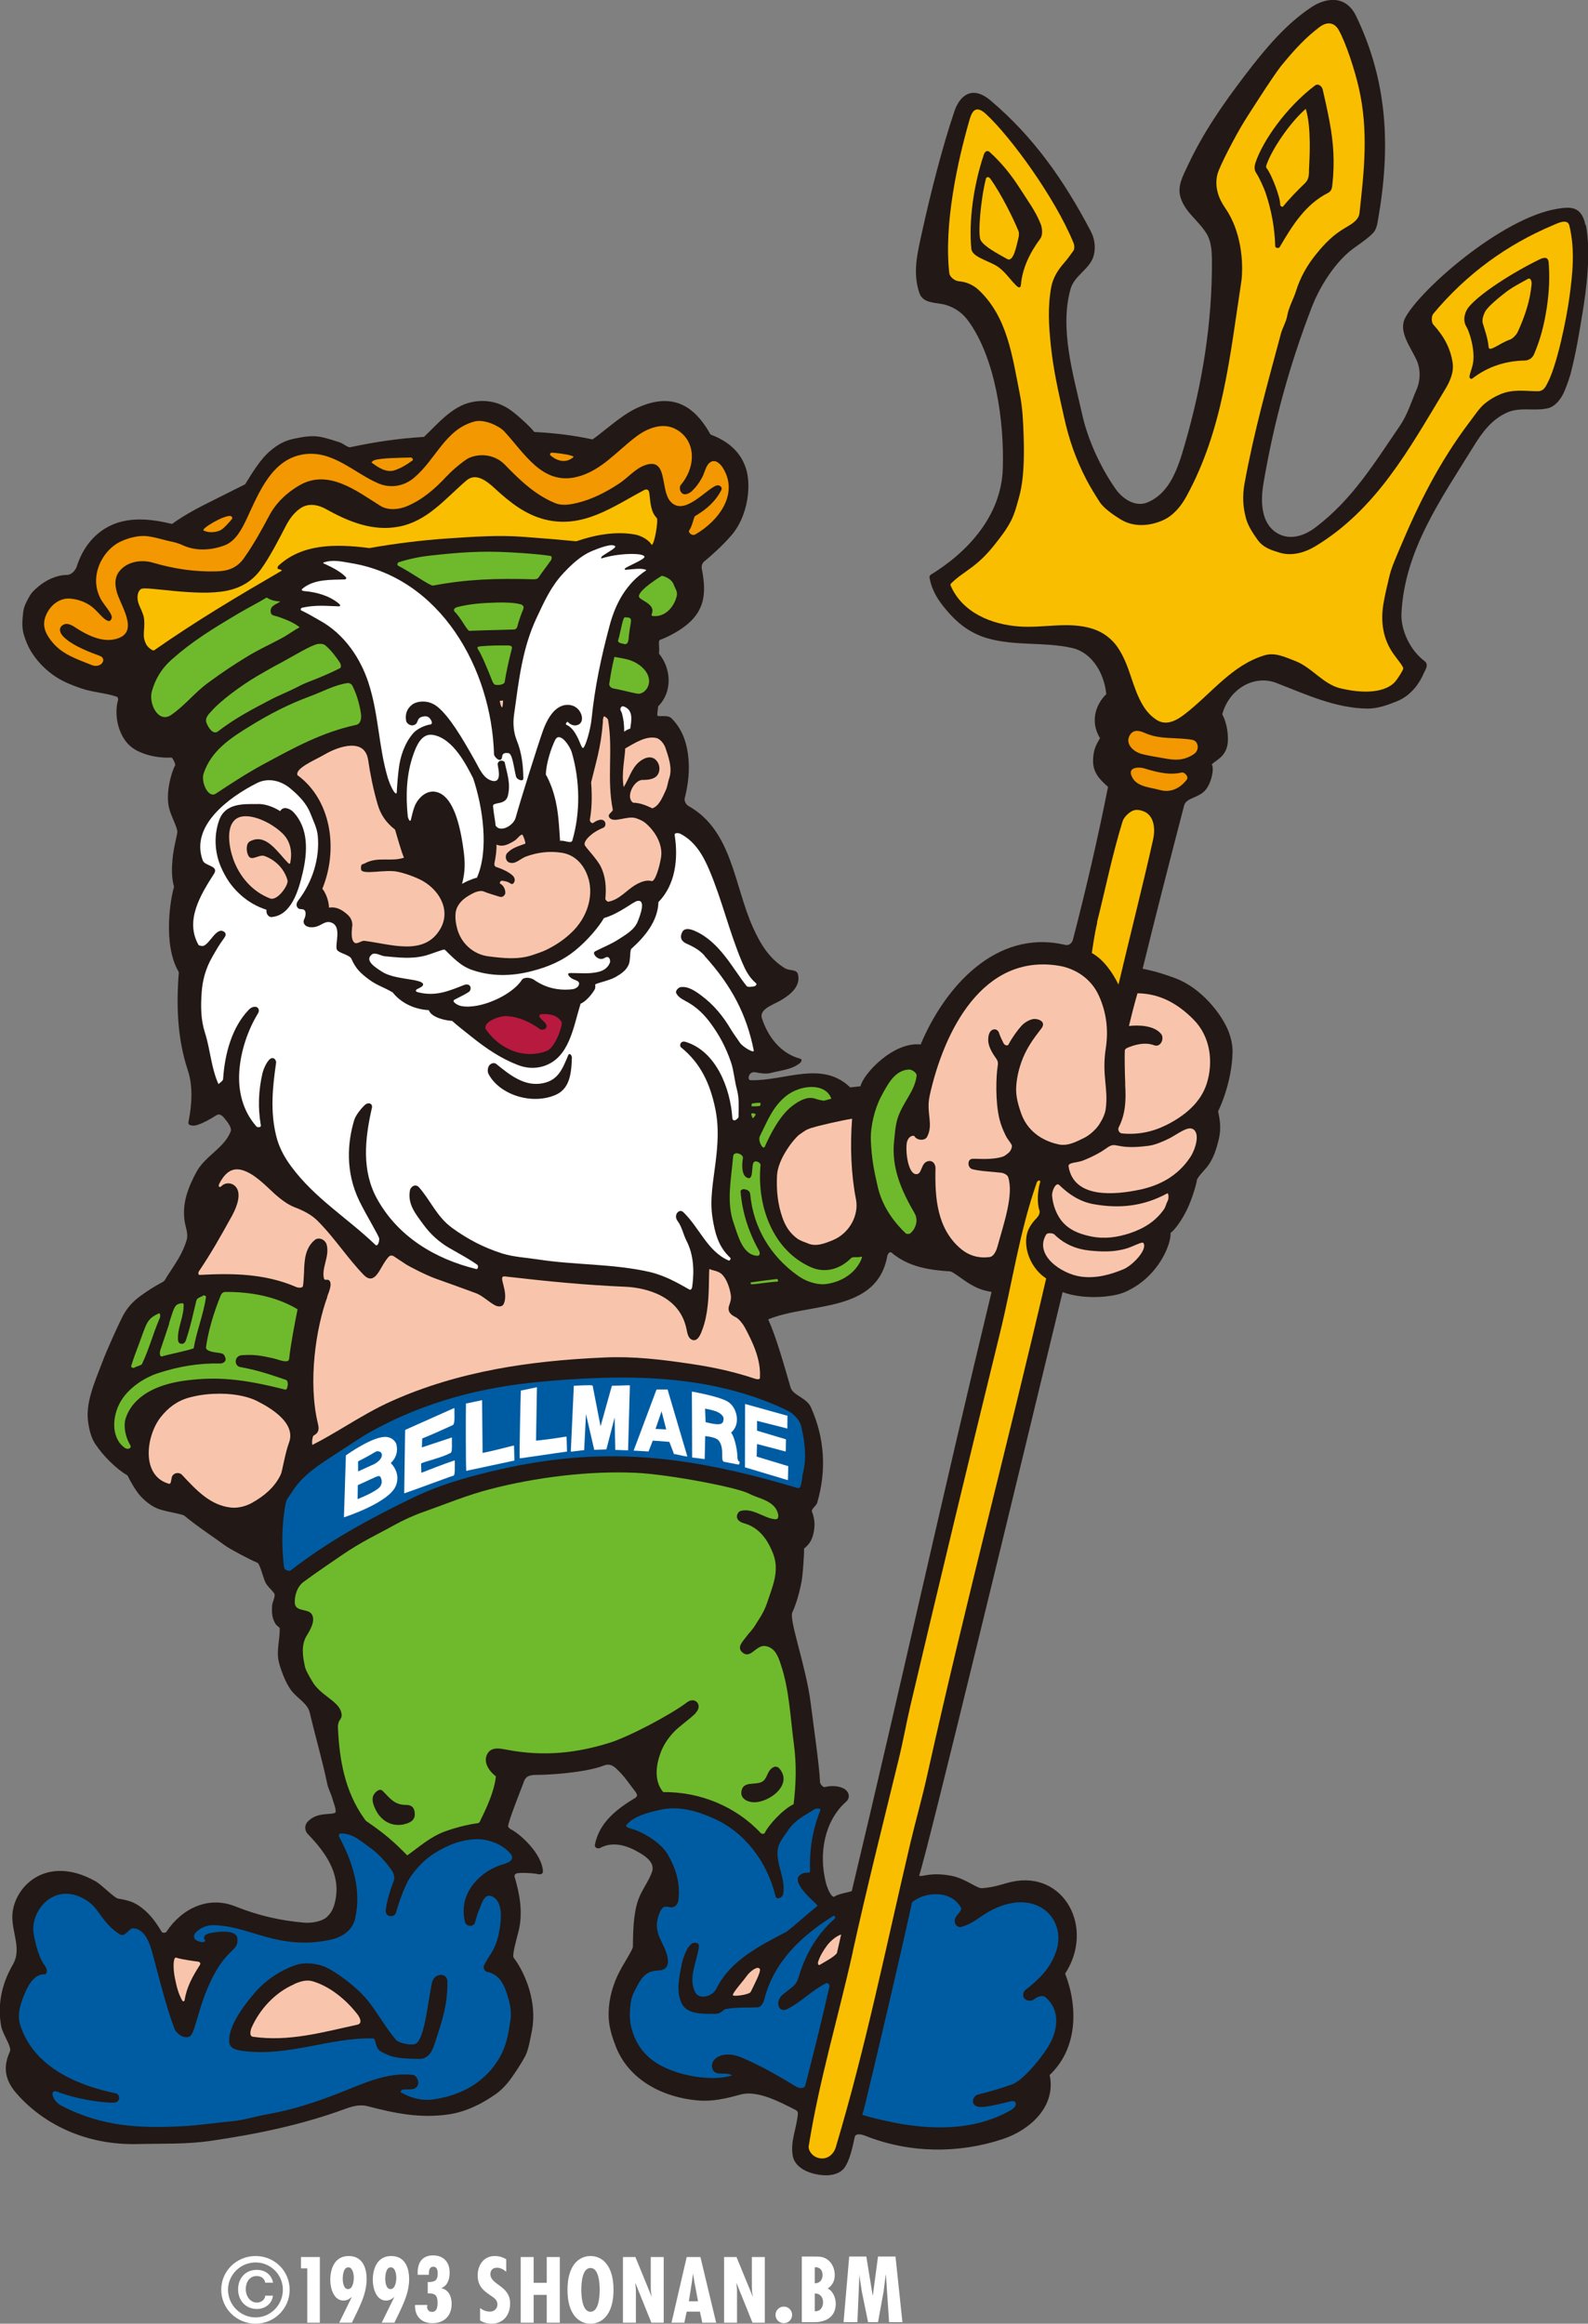 <?xml version="1.0" encoding="UTF-8"?><svg id="_イヤー_2" xmlns="http://www.w3.org/2000/svg" width="126.26" height="184.72" viewBox="0 0 126.26 184.72"><rect x="0" y="0" width="126.26" height="184.72" fill="#808080" stroke="none"/><defs><style>.cls-1{fill:#fff;}.cls-2{fill:#fabe00;}.cls-3{fill:#221815;}.cls-4{fill:#f8c5ac;}.cls-5{fill:#b8193f;}.cls-6{fill:#6fba2c;}.cls-7{fill:#f39800;}.cls-8{fill:#005ca2;}</style></defs><g id="_イヤー_1-2"><g><path class="cls-3" d="M126.06,17.91c-.31-1.56-1.22-1.48-2.26-1.31-4.42,.74-10.86,6.41-12.06,8.64-.58,1.08,.35,2.24,.88,3.36,.34,.72,.33,1.65,0,2.39-.42,.97-.7,1.96-1.33,2.88-2.08,3.04-3.77,5.83-6.69,8.05-.85,.65-1.96,1.04-2.95,.52-1.41-.75-1.44-2.58-1.19-4.03,.83-4.89,2.07-9.37,3.81-13.92,.41-1.06,.94-2.04,1.64-2.99,.55-.74,1.15-1.38,1.89-1.89,.53-.37,1.31-.93,1.51-1.27,.16-.28,.22-.63,.25-.84,1.04-5.88,.74-11.05-1.72-16.19-.86-1.81-2.52-1.44-3.57-.74-1.95,1.29-3.56,3.15-5.28,5.41-1.77,2.32-3.33,4.57-4.55,7.18-.38,.81-.86,1.64-.57,2.55,.37,1.2,1.48,1.86,2.09,2.91,.35,.6,.39,1.35,.4,2.02,.03,4.98-.75,9.86-2.17,14.73-.52,1.8-1.16,3.85-2.99,4.58-.93,.37-1.93-.28-2.49-1.07-1.19-1.69-2.22-3.91-2.67-5.95-.71-3.17-1.81-6.82-.92-9.96,.31-1.09,1.52-1.56,1.83-2.62,.19-.67,.09-1.39-.25-2.02-2.08-3.94-4.48-7.42-7.94-10.34-1.54-1.3-2.49-.28-2.87,.84-.95,2.79-1.9,6.53-2.55,9.48-.4,1.83-.79,3.31-.25,4.96,.3,.92,1.4,.74,2.15,.98,.76,.24,1.32,.68,1.74,1.25,2.15,2.94,2.88,7.95,2.75,11.79-.13,3.67-2.71,6.55-5.73,8.4-.04,.02-.11,.14-.1,.17,.18,1.19,.86,2.12,1.67,3,.83,.91,1.81,1.56,2.98,1.89,2.21,.62,4.41,.26,6.65,.75,1.62,.35,2.59,2,2.76,3.68-.85,.82-1.3,2.19-.5,3.5-.29,.5-.55,.91-.55,1.81,0,.97,.56,1.5,1.19,2.06-.81,4.07-1.72,8.02-2.79,12.14-.05,.21-.26,.51-.63,.42-5.52-1.29-9.59,3.41-11.48,7.92-2.16-.25-4.58,2.35-4.78,3.32l-.82,.09c-2.26-2.17-5.18-.5-7.92-.57-.19,0-.17-.25-.12-.37,.08-.19,.25-.31,.51-.26,.39,.08,.86,.15,1.23,.05,.8-.22,1.65-.25,2.31-.79,.07-.05,.23-.28,.01-.34-1.58-.42-2.58-1.79-3.04-3.21-.24-.74,.91-1.08,1.5-1.43,.72-.42,1.62-1.12,1.36-2.08-.11-.41-.68-.26-1.01-.46-1.28-.77-1.99-1.98-2.57-3.27-1.5-3.34-1.64-7.69-5.12-9.64-.26-.15-.33-.48-.31-.56,.31-1.23,.43-2.37,.27-3.56-.14-1.06-.52-2.07-1.32-2.86-.33-.32-1.11-.04-1.12-.24,0-.21,.04-.42,.07-.7,1.16-1.16,1.04-3.01,.06-4.2,.08-.43-.09-1.02,.08-1.08,.5-.19,.96-.42,1.45-.72,2.18-1.35,2.27-2.92,1.88-4.94-.05-.24,.06-.47,.17-.56,.59-.48,1.51-1.31,2.17-2.08,.51-.59,.86-1.29,1.08-2.03,.33-1.08,.39-2.35,.09-3.3-.51-1.62-1.86-2.34-2.82-2.7-.45-.82-1.11-1.74-2.03-2.25-1.13-.62-2.33-.47-3.49,0-.48,.19-.93,.44-1.39,.76-.93,.64-1.83,1.44-2.47,1.88-1.44-.31-2.96-.51-4.63-.59-.31-.41-1.22-1.24-1.79-1.67-1.22-.92-2.46-.87-3.26-.69-1.53,.35-2.69,1.78-3.72,2.75-2.04,.13-3.74,.37-5.86,.82-.19,.04-.56-.29-.82-.38-.48-.15-.97-.32-1.49-.43-.73-.15-1.42-.02-2.19,.14-.77,.16-1.33,.51-1.85,.95-.81,.68-1.49,1.83-2.01,2.67,0,0-1.5,.74-2.36,1.18-1.19,.59-2.38,1.19-3.45,1.97-1.74-.42-3.66-.64-5.29,.34-1.14,.69-1.88,1.77-2.29,3.05-.09,.28-.41,.65-.75,.66-.89,0-1.77,.47-2.29,.92-.27,.23-.53,.45-.71,.77-.22,.39-.45,.81-.5,1.23-.06,.58-.14,1.16,.03,1.78,.13,.47,.35,.98,.55,1.32,.43,.72,1.01,1.36,1.73,1.89,.7,.52,1.48,.83,2.29,1.11,.93,.32,1.92,.35,2.85,.67,.05,.02,.11,.18,.09,.24-.33,1.15-.02,2.66,.81,3.53,.74,.79,2.3,1.13,3.42,1.06,.12,0,.35,.55,.31,.62-.27,.43-.81,2.24-.47,3.46,.17,.62,.65,1.51,.64,1.82,0,.25-.29,1.18-.38,2.16-.06,.67-.1,1.43,.12,2.23-.22,.62-.97,4.51,.38,6.77-.21,2.62-.13,5.27,.72,7.82,.41,1.24,.32,2.75,.05,4.05-.05,.26,.08,.3,.34,.33,.48,.05,1.67-.69,1.85-.81,.19-.12,.38-.13,.67,.23,.3,.36,.6,.77,.49,1.05-.51,1.31-2.03,1.94-2.72,3.21-.66,1.22-1.16,2.52-.94,3.92,.08,.51,.31,1.01,.16,1.5-.33,1.11-.91,1.88-1.54,2.86-.1,.15-.18,.37-.33,.45-.77,.41-1.31,.77-1.87,1.18-.67,.5-1.07,1.03-1.36,1.59-.22,.42-1.2,2.53-1.64,3.71-.62,1.61-1.31,3.19-1.09,4.69,.09,.62,.24,1.25,.58,1.75,.6,.89,1.6,1.93,2.55,2.48,.19,.42,.68,1.26,1.04,1.65,.4,.43,.95,.87,1.54,1.05,.76,.24,1.77,.36,1.94,.5,1.06,.88,2.23,1.63,3.25,2.38,.36,.26,1.96,1.12,2.54,1.35,.21,.08,.41,.99,.63,1.52,.14,.33,.48,.6,.7,.89,.18,.24-.13,.69-.15,1.04-.02,.53-.02,.95,.29,1.44,.09,.14,.31,.24,.32,.33,.02,.91-.29,1.81-.06,2.72,.11,.44,.46,1.5,.94,2.17,.49,.68,1.33,1.05,1.51,1.82,.46,1.96,.98,3.7,1.4,5.7,.08,.37,.3,.76,.4,1.13,.1,.37,.27,.73,.26,1.03,0,.31-1.08,.03-1.85,.5-.21,.13-.42,.3-.51,.5-.12,.26-.05,.59,.14,.78,1.42,1.46,2.6,3.15,2.21,5.2-.09,.48-.24,1-.7,1.41-.38,.34-1.18,.49-1.8,.44-1.91-.17-3.6-.55-5.46-1.29-2.15-.86-4.25,.14-5.5,2.03-.04,.07-.3,.09-.36,0-.43-.73-.84-1.27-1.3-1.68-.72-.64-1.21-.82-2.16-.97-.31-.05-1.29-1.08-1.77-1.36-4.01-2.28-6.65,.53-6.65,2.81,0,1.33,.74,2.59,.05,3.78-.91,1.57-1.25,3.24-.93,4.94,.12,.62,.85,1.61,.69,1.97-.31,.73-.74,1.9,.51,3.33,2.14,2.46,5.53,4.14,9.64,4.04,1.97-.05,3.88,.03,5.85-.26,3.69-.54,7.24-1.28,10.7-2.55,.51-.19,1.14-.36,1.74-.2,2.2,.58,4.22,.98,6.45,.65,1.35-.2,2.63-.82,3.79-1.65,.43-.31,.86-.79,1.08-1.09,.32-.44,.86-1.23,1.22-1.91,.24-.46,.39-1.33,.53-2.04,.41-2.18-.49-4.48-1.46-5.77-.13-.18,.2-1.37,.37-2.02,.42-1.57,.07-3.19-.3-4.42-.01-.15,.06-.26,.31-.28,.35-.04,1,0,1.4,.05,.48,.15,.56-.08,.55-.19-.07-1.37-1.76-2.96-2.62-3.38-.09-.09-.15-.15-.15-.18-.05-.28,1.18-3.35,1.22-3.47,.18-.64,.6-.64,1.29-.64,.43,0,3.55-.13,5.13-.75,.36-.14,.66-.03,.97,.26,.64,.6,.98,1.15,1.45,1.75,.26,.34,.23,.44,.05,.57-1.44,.87-2.86,1.93-3.21,3.73-.04,.2,.17,.33,.38,.27,1.04-.58,2.17-.22,3.11,.33,.59,.34,1.3,.84,1.05,1.56-.27,.77-.83,1.45-1.1,2.23-.39,1.13-.4,2.53-.42,3.72,0,.25-.83,1.44-1.22,2.29-.49,1.06-.76,2.21-.7,3.39,.04,.79,.3,1.57,.58,2.29,1.04,2.61,3.71,4,6.48,4.24,1.18,.11,2.27-.15,3.43-.47,1.36-.37,3.24,.66,4.27,1.18,.14,.07,.3,.14,.28,.35-.1,1.19-.61,2.16-.41,3.33,.13,.8,.95,1.27,1.73,1.45,.89,.21,2.03,.2,2.5-.67,.37-.67,.52-1.45,.7-2.26,.08-.35,.61-.19,.86-.09,3.51,1.39,7.41,1.42,10.92,.25,2.13-.71,4.25-2.56,3.72-5.09,2.22-2.1,2.27-5.37,1.23-8.06,2.37-3.64-.08-8.2-4.23-7.3-.77,.17-1.27,.42-2.35,.51-.45,.04-1.3-.75-2.44-.98-1.7-.33-2.33,.11-2.59-.01,.72-2.15,8.29-33.49,11.41-46.4,.82,.33,2.14,.48,3.34,.36,.67-.07,1.22-.17,1.77-.43,2.53-1.19,3.53-3.75,3.47-4.63,.35-.26,.85-.93,1.3-1.84,.43-.88,.78-2.13,.79-2.34,.02-.2,.52-.72,.8-1.05,.49-.61,.74-1.36,.95-2.24,.23-.98,.03-1.75-.06-2.19,.67-1.41,1.14-3.22,1.15-4.79,0-.51-.13-1.1-.34-1.62-.49-1.22-2.07-3.41-4.3-4.21-.86-.31-1.5-.52-2.51-.72,1.05-4.28,2.17-8.64,3.3-12.98,.17-.64,1.2-.58,1.74-1.28,.45-.58,.66-1.65,.46-1.99,.31-.32,1.18-.62,1.27-1.75,.07-.98-.22-1.85-.44-2.22,.54-2.03,2.54-3.18,4.3-2.5,2.36,.91,4.72,2.02,7.27,2.04,.78,0,1.57-.28,2.29-.57,1-.39,1.75-1.26,2.17-2.26,.1-.23,.44-.66,.04-.96-1.11-.83-1.89-2.43-1.82-3.8,.25-4.96,3.08-8.97,5.71-13.22,.71-1.15,1.46-2.18,2.7-2.73,1.03-.46,2.16-.08,3.25-.34,.49-.12,.88-.57,1.13-1.01,.21-.36,.54-1.3,.65-1.7,.46-1.78,.68-3.21,.96-4.9,.3-1.81,.69-4.8,.26-6.97m-58.36,132.46c-.34,.12-1.1,.22-1.4,.45-.22,.08-.54-.63-.67-1.14-.58-2.32-.1-4.9,1.61-6.41,.37-.33,.23-.8-.13-1.02-.44-.27-1.13-.27-1.54-.15-.15,.05-.39-.23-.4-.38-.04-1.22-.5-4.38-.75-6.35-.38-2.93-1.73-6.56-1.45-7.16,.48-1.03,.71-2.34,.74-2.49,.08-.43,.21-2.09,.19-2.58,.48-.37,.72-.82,.81-1.57,.06-.51-.02-.95-.18-1.36-.08-.21,.35-.48,.41-.69,.76-2.58,.6-5.18-.5-7.62-.34-.75-1.42-.93-1.61-1.56-.54-1.86-1.15-4.03-1.78-5.42,3.28-1.35,8.66-.47,9.47-5.05,.02-.1,.18-.39,.34-.25,1.35,1.14,2.99,1.38,4.66,1.49,.2,.01,.95,.62,1.5,.96,.77,.47,1.26,.58,1.79,.67-3.83,15.86-7.21,31.29-11.12,47.65"/><path class="cls-2" d="M97.39,16.5c-.52-.75-.84-1.68-.59-2.66,.17-.64,1.42-3.04,2.15-4.22,.17-.28,2.28-3.59,2.88-4.34,1.12-1.38,2.02-2.33,3.1-3.14,.59-.44,1.16-.36,1.5,.23,.6,1.05,1.32,3.33,1.61,4.62,.78,3.42,.42,6.62,.05,9.96-.06,.56-.68,.9-1.18,1.19-.93,.55-1.58,1.22-2.22,2.01-.73,.88-1.3,1.88-1.64,2.97-.21,.68-.58,1.27-.71,2.01-.08,.46-.38,.95-.5,1.41-1.07,4.01-2.12,7.7-2.88,11.85-.19,1.02-.14,1.94,.12,2.86,.17,.59,.52,1.11,.9,1.65,.45,.64,1.12,.84,1.78,1.04,.95,.28,1.97,0,2.83-.52,4.85-2.94,7.44-7.71,10.3-12.45,.36-.59,.72-1.34,.61-2.11-.17-1.18-.71-2.15-1.54-3.06-.16-.18-.16-.67,0-.86,2.64-3.16,5.84-5.49,9.55-7.05,.36-.15,1.12-.55,1.27,.05,.46,1.93,.26,3.8,0,5.71-.24,1.75-.99,5.42-1.75,6.82-.14,.26-.28,.63-.76,.63-1.05,0-1.97-.19-3,.25-.45,.19-.86,.43-1.26,.77-.44,.38-.78,.93-1.16,1.42-2.42,3.2-4.07,6.52-5.57,10.09-.31,.75-.66,1.49-.84,2.3-.16,.69-.32,1.33-.44,2.04-.22,1.27-.09,2.54,.56,3.65,.38,.65,1.04,1.33,1.01,1.53-.02,.15-.45,.83-.67,1.07-.45,.5-1.68,1.12-4.32,.5-1.37-.32-2.29-1.68-3.61-2.18-.76-.29-1.57-.7-2.42-.45-2.62,.79-4.19,3.01-6.35,4.68-.62,.48-1.45,.97-2.25,.45-.44-.29-.79-.67-1.05-1.1-.9-1.47-1.02-3.12-1.99-4.59-.52-.79-1.25-1.3-2.06-1.55-1.89-.6-3.88-.03-5.84-.18-2.17-.16-4.49-1.09-5.42-3.24-.03-.08-.02-.14,.02-.17,.52-.52,1.08-.86,1.69-1.32,.69-.52,1.24-1.09,1.78-1.77,.5-.63,.97-1.24,1.32-1.93,.31-.63,.49-1.35,.67-2.03,.31-1.17,.38-2.83,.32-4.63-.04-1.18-.08-2.26-.31-3.4-.6-3.03-.99-6.13-3.28-8.27-.39-.36-.95-.64-1.56-.68-.31-.02-.72-.33-.76-.63-.45-3.86,.65-8.91,1.61-12.22,.16-.54,.43-1.26,1.31-.44,1.95,1.8,5.48,6.64,6.95,10.23,.08,.2,.1,.49-.01,.64-.23,.31-.45,.64-.7,.92-.47,.53-.91,1.17-1.06,1.97-.29,1.6-.19,3.1-.03,4.64,.2,1.94,.62,3.77,1.06,5.73,.39,1.77,.94,3.33,1.76,4.91,.32,.62,.68,1.19,1.06,1.79,.31,.49,1.09,1.04,1.74,1.43,.99,.58,2.23,.5,3.29,.03,.83-.37,1.44-1.11,1.87-1.9,2.91-5.31,3.45-11.12,4.36-17.04,.12-.76,.27-3.67-1.3-5.92"/><path class="cls-7" d="M29.79,36.58c-.21,.06-.1,.06-.26,.18,.54,.41,1.22,.86,1.89,.61,.48-.17,.89-.41,1.37-.76,.1-.08-.03-.24-.12-.24-.86,.02-2.33,.04-2.88,.2"/><path class="cls-7" d="M35.53,37.85c.48-.53,1.47-1.33,1.79-1.46,.96-.4,2.09-.2,2.81,.54,1.21,1.25,2.43,2.42,4.02,3.07,.59,.24,1.32,.08,1.74-.02,1.19-.29,2.22-.82,3.26-1.49,.76-.48,1.33-1.22,2.11-1.5,1.85-.68,1.23,1.85,2,2.82,1.08,1.35,2.87-.94,3.72-1.22,.22-.07,.48,.14,.38,.35-.47,.94-1.24,1.59-2.12,2.1-.12,.25-.22,.84-.47,1.17,0,.16,.26,.43,.54,.26,1.81-1.06,3.46-3.18,2.17-5.27-.19-.31-.55-.66-.9-.51-.46,.19-.53,.87-.77,1.29-.24,.44-.48,.76-.79,1.05-.19,.19-.68,.46-.9,.04-.08-.14-.09-.4,0-.51,1.23-1.44,1.25-3.53-.36-4.43-1.02-.57-2.24-.14-3.21,.6-1.56,1.19-2.78,2.71-4.68,3.18-2.77,.69-4.2-1.94-5.8-3.64-.38-.4-1.56-.98-2.36-.76-2.32,.63-3.05,3.01-4.79,4.47-.84,.71-1.91,.84-2.83,.45-1.94-.83-3.61-2.64-5.91-2.32-2.55,.36-3.58,3.02-4.56,5.12-.4,.85-.89,1.79-1.76,2.12-1,.38-2.19,.48-3.22,.04-.27-.12-.58-.25-.85-.3-.66-.13-1.23-.33-1.9-.44-.86-.15-1.76,.14-2.34,.42-.6,.29-1.1,.81-1.42,1.36-.61,1.05-.69,2.28-.02,3.36,.19,.3,.65,.83,.76,1.16,.08,.25-.12,.45-.24,.42-.49-.14-.89-.88-1.51-1.27-.47-.3-.98-.46-1.5-.51-.92-.1-1.73,.6-2.02,1.47-.27,.78,.09,1.42,.56,1.99,.81,.98,1.93,1.33,3.11,1.81,.79,.32,1.27-.5,.67-.72-.8-.29-2.02-.77-2.68-1.33-.13-.11-.37-.32-.45-.54-.14-.36,.08-.59,.4-.67,.18-.04,.5,.1,.64,.19,1.21,.81,2.52,1.4,3.67,.9,1.31-.57,.3-2.22-.13-3.32-.24-.63-.36-1.4,.11-1.97,.62-.77,1.75-.94,2.66-.67,1.7,.5,3.37,.74,5.07,.69,.39-.01,.84-.07,1.21-.24,.37-.17,.7-.44,.95-.8,.79-1.13,1.38-2.19,2-3.36,.54-1.03,1.4-1.85,2.42-2.44,2.29-1.33,4.54,.45,6.43,1.63,.67,.42,1.58,.26,2.12,.03,1.23-.52,2.23-1.38,3.16-2.39"/><path class="cls-7" d="M45.38,36.21c-.31-.1-1.26-.23-1.54-.22-.08,0-.15,.14-.07,.21,.55,.48,1.27,.65,1.85,.11-.3-.16-.08-.04-.24-.09"/><path class="cls-2" d="M51.81,43.33c.24-.05,.55-2.02,.41-2.15-.46-.47-.5-1.13-.59-1.96-.02-.22-.14-.39-.4-.27-2.46,1.3-4.88,3.12-7.93,2.34-1.56-.4-2.76-1.37-3.9-2.41-.69-.64-1.55-1.34-2.32-.68-1.71,1.47-3.11,3.25-5.4,3.67-2.04,.38-3.95-.39-5.74-1.39-.64-.36-1.38-.5-2-.11-.54,.35-.93,.88-1.23,1.47-.58,1.12-1.27,2.46-1.98,3.44-.66,.9-1.56,1.45-2.7,1.68-2.36,.49-6.42-.38-6.81-.14-.27,.17-.34,.61-.25,.99,.11,.47,.45,.92,.49,1.43,.08,.91-.2,1.28,.17,1.99,.14,.27,.54,.53,.62,.47,3.45-2.41,6.7-4.33,10.16-6.34-.07-.1-.2-.1-.33-.14,0,0-.05-.16,.08-.27,1.87-1.7,4.42-1.74,7.21-1.38,2.02-.36,4.18-.63,6.29-.77,2-.13,3.96-.28,6.01-.12,1.86,.14,2.72,.21,4.15,.35,1.45-.5,3.07-.81,4.61-.55,.73,.13,1.24,.57,1.38,.83"/><path class="cls-6" d="M41.42,48.05c-.45-.15-1.4-.17-1.93-.15-1.05,.03-2.09,.09-3.13,.36-.19,.05-.38,.2-.19,.39,.52,.51,.97,1.52,1.17,1.5,.64-.04,2.87-.08,3.52-.11,.12,0,.23-.08,.27-.23,.12-.48,.32-1.01,.48-1.41,.05-.12,.02-.28-.2-.36"/><path class="cls-1" d="M29.29,54.26c.83,2.52,.8,5.09,1.55,7.6,.11,.36,.49,1.29,.68,1.21,.05-.02,.02-.61,.19-1.99,.12-.99,.48-2.03,1.15-2.8,.32-.36,.96-.64,1.37-.69,.08,0,.15-.12,.07-.29-.14-.27-.3-.43-.71-.33-.55,.13-.24,.6-.77,.69-.18,.03-.48-.12-.53-.36-.09-.51,.05-.99,.54-1.33,.28-.19,1.18-.42,1.96,.22,.93,.76,1.9,2.36,2.98,4.29,.36,.65,.67,1.4,1.33,1.58,.93,.26,.43-1.22,.47-1.35,.1-.37,.53-.24,.56-.1,.19,.91,.49,1.66,.25,2.65-.19,.79-1.21,.45-1.18,.83,.05,.59,.19,1.21,.2,1.53,.36,.6,1.42,.03,1.6-.62,.4-1.44,1.66-5.45,2.16-6.89,.28-.78,.82-1.9,1.75-2.06,.54-.09,.93,.15,1.14,.43,.28,.38,.33,.9-.03,1.11-.32,.18-.68,.02-.86-.19-.07-.08-.23,.17-.14,.21,.51,.22,.76,.74,.94,1.09,.17,.36,.31,.84,.42,.75,.21-.19,.57-1.49,.65-2.25,.26-2.58,.77-4.98,1.44-7.47,.47-1.77,1.33-3.35,2.91-4.39-.07-.07,.09-.02-.2-.09-.28-.08-.87,0-1.39,.04-.18,.05-.14-.12,.02-.18,.48-.27,1.48-.68,1.43-.86-.09-.32-2.06-.29-3.41,.14-.06,.02-.03-.13,.06-.19,.5-.35,1.05-.61,1.03-.76-.19-.3-1.32,.14-1.87,.37-.85,.36-1.58,1.03-2.27,1.77-.98,1.05-1.51,2.25-2.09,3.48-1.17,2.46-1.44,5.05-1.82,7.76-.1,.7-.03,1.42,.21,2.02,.41,1.01,.52,2.03,.53,3.04,0,.3-.52,.09-.58-.14-.17-.66-.28-1.83-.6-1.87-.76-.1-.33,.49-.69,.54-.17,.02-.46-.3-.46-.44-.2-6.82-4.26-14.06-11.4-15.21-.72-.12-1.38-.29-2.11-.06-.02,0-.2,.05,.12,.16,.4,.19,1.24,.58,1.63,1.05,.04,.04-.02,.14-.08,.15-1.14,.04-2.4-.04-3.35,.7-.09,.07-.21,.2,.12,.23,.97,.08,2.02,.38,2.75,1.01,.11,.07,.11,.23-.02,.2-.9-.02-1.8-.14-2.92,.11-.11,.03-.14,.18-.08,.21,.5,.23,.98,.52,1.44,.78,2.06,1.12,3.3,3.1,3.92,4.98"/><path class="cls-6" d="M53.57,46.48c-.14-.4-.59-.63-.95-.71,0,0-1.86,1.12-1.82,1.64,.02,.23,.65,.41,.93,.76,.38,.48-.14,.77,.19,.8,.92,.1,1.65-.66,1.88-1.56,.1-.39-.11-.59-.23-.93"/><path class="cls-6" d="M50,50.55c.14-1.32,.42-1.46-.32-1.48-.17,0-.36,1.31-.52,1.78-.09,.25,.19,.28,.49,.35,.32,.07,.33-.4,.35-.65"/><path class="cls-6" d="M49.75,52.39c-.26-.06-.54-.11-.9-.17-.22,.88-.33,1.64-.41,2.14-.02,.16,.12,.33,.34,.37,.74,.13,1.85,.45,2.04,.42,.49-.08,.85-.59,.78-1.16-.1-.74-.92-1.4-1.84-1.6"/><path class="cls-6" d="M40.38,51.31c-.66-.01-1.62,0-2.26,.08-.2,.02-.18,.13-.11,.23,.26,.41,.55,1.1,.73,1.53,.35,.8,.44,1.23,.62,1.28,.18,.05,.73,.03,.77-.23,.06-.43,.27-1.5,.57-2.65,.04-.17-.09-.24-.32-.24"/><path class="cls-4" d="M39.97,55.68c-.09,.03-.13,.03-.22,.02-.04,.04,.09,.53,.17,.53,.05,0,.1-.56,.06-.55"/><path class="cls-7" d="M16.19,42.17c.42,.23,1.09,.14,1.41-.06,.21-.13,.59-.54,.84-.85,.08-.1-.02-.23-.12-.24-.51-.08-2.38,1.02-2.13,1.16"/><path class="cls-4" d="M47.92,57.52c-.13,1.86-.58,3.24-.92,4.67,.1,1.29,.03,2.26-.1,2.97-.02,.09,.09,.29,.24,.27,.14-.09,.27-.18,.44-.23,.59-.2,.71,.47,.37,.61-.89,.35-1.57,1.03-1.46,1.36,.06,.19,.97,1.1,1.27,1.71,.39,.78,.46,1.65,.37,2.57,0,.08,.16,.24,.23,.23,.85-.14,1.44-.89,2.09-1.29,.44-.27,.93-.47,1.36-.35,.27,.07,.63-1.12,.75-1.89,.15-.97-.41-2-1.2-2.69-.22-.2-.51-.32-.8-.42-.72-.23-1.82,.46-2.13-.08-.15-.26,.33-.43,.29-.61-.49-2.48,.04-4.67-.37-7.11-.02-.11-.14-.2-.25-.27-.12-.07-.1,.02-.14,.13-.04,.13-.02,.27-.03,.41"/><path class="cls-1" d="M49.45,56.7c.13,.5,.18,.9,.18,1.47,.17-.15,.38-.22,.48-.25,.1-.67,.26-1.47-.51-1.76-.13-.05-.22,.03-.26,.14-.06,.15,.08,.27,.11,.41"/><path class="cls-1" d="M45.47,59.84c-.17-.59-.99-1.74-1.34-1-.29,.6-.71,1.81-.73,2.75,.1,.12,.34,.66,.48,1.04,.52,1.5,.54,2.67,.65,4.21,.38-.06,.89,.27,.98-.04,.65-2.23,.6-4.74-.04-6.96"/><path class="cls-1" d="M37.62,61.87c-.48-.93-1.56-3.18-3.2-3.45-.91-.15-1.32,.89-1.56,1.57-.55,1.57-.61,3.23-.44,4.89,0,.1,.17,.56,.25,.28,.07-.28,.16-.72,.3-1.07,.2-.52,.9-1.43,1.87-1.09,.95,.34,1.65,1.79,2.02,4.62,.12,.91,.14,1.63-.12,2.64,.23-.14,.74-.38,1.18-.49,.97-2.2,.47-5.61-.3-7.9"/><path class="cls-4" d="M28,73.63c-.04,.46-.11,1.08,.19,1.31,.2,.15,.55-.18,.78-.15,2.14,.27,4.77,1.24,6.04-.95,.9-1.55-.17-3.26-1.69-3.96-.54-.25-1.12-.46-1.75-.59-.97-.19-2.75,.28-2.86-.16-.07-.49,.17-.43,.26-.48,1.08-.6,2.09-.11,3.15-.47-.24-.54-.55-1.72-.71-2.23-.75-.58-1.16-1.23-1.39-2.03-.34-1.17-.57-2.3-.75-3.51-.26-1.74-2.26-1.13-3.45-.44-.79,.46-2.37,1.1-2.17,1.65,2.68,1.96,3.27,5.87,1.98,9.03,.24,.29,.51,.9,.53,1.5,.57-.08,.96,.14,1.36,.46,.35,.28,.52,.58,.49,1.03"/><path class="cls-1" d="M56,75.97c2.22,2.44,3.37,4.73,3.93,7.53,.06,.28-.9-.29-1.11-.62-.24-.37-.48-.67-.69-1.02-.63-1.07-1.37-1.98-2.38-2.73-.47-.35-1.05-.75-1.64-.66-.14,.02-.46,.28-.33,.51,.21,.37,.56,.49,.97,.73,.69,.41,1.21,.92,1.68,1.54,.78,1.04,1.29,2.03,1.69,3.19,.23,.68,.27,1.42,.47,2.16,.19,.72,.14,1.3,.13,2.19,0,.06-.13,.19-.24,.25-.12,.07-.24-.03-.25-.13-.15-2.4-1.3-5.36-3.73-6.09-.4-.12-.51,.31-.35,.44,1.57,1.27,2.3,2.89,2.71,4.82,.32,1.51,.21,2.92,.03,4.36-.18,1.48-.47,2.9-.24,4.37,.19,1.18,.45,2.29,1.41,3.17,.09,.08-.05,.25-.11,.23-1.71-.73-2.33-2.62-3.63-3.86-.32-.3-.81,.24-.44,.72,.35,.47,.44,1.05,.7,1.56,.57,1.1,.63,2.38,.46,3.64-.01,.1-.08,.32-.23,.24-.64-.36-1.28-.73-1.95-1-.39-.16-.8-.3-1.22-.4-3.01-.67-5.85-.53-8.85-.99-.97-.15-1.94-.19-2.87-.48-1.44-.46-2.69-1.1-3.96-2.02-1.23-.89-1.69-2.14-2.64-3.23-.27-.31-.67-.09-.73,.26-.19,1.08,.45,1.84,1.07,2.69,.57,.78,1.26,1.4,2.05,1.86,.77,.45,1.5,.82,2.25,1.35,.07,.05,.07,.37-.1,.33-3.29-.81-6.22-2.58-7.88-5.58-1.23-2.23-.98-4.74-.41-7.23,.08-.35-.28-.49-.57-.22-.26,.24-.72,.79-.84,1.2-.52,1.73-.73,4.07,.41,6.42,.57,1.17,1.57,2.78,1.58,3,.01,.27-.13,.65-.3,.49-2.26-2.17-4.79-3.66-6.71-6.25-.56-.76-.98-1.56-1.19-2.45-.47-1.95-.28-3.82,0-5.76,.02-.12-.06-.4-.31-.39-.33,.03-.68,.81-.78,1.24-.3,1.34-.37,2.69-.12,4.11,.03,.18-.28,.17-.34,.1-1.09-1.23-1.49-2.8-1.37-4.44,.12-1.61,.68-3.24,1.47-4.54,.14-.23,.09-.43-.09-.52-.18-.09-.48,.04-.62,.2-1.34,1.38-1.92,3.49-2.05,5.51,0,.14-.23,.28-.37,.41-.59-1.31-.64-2.73-1.08-4.1-.33-1.03-.33-2.08-.26-3.13,.06-1,.32-1.96,.83-2.85,.33-.58,.55-.97,.96-1.53,.15-.2,.18-.38-.02-.51-.61-.39-1.12,1.01-1.66,1.14-.06,.01-.32-.02-.36-.09-1.08-1.92,.13-3.93,1.23-5.64,.43-.66-.72-.61-.89-1.07-1.01-2.73,2.03-5,4.31-6.15,.85-.43,1.87-.24,2.68,.45,.67,.56,1.27,1.19,1.56,1.94,.22,.57,.52,1.14,.59,1.75,.19,1.82-.42,3.74-1.56,5.21-.11,.15-.17,.34-.07,.51,.11,.2,.33,.15,.42,.17,.32,.05,.29,.47,.14,.78-.17,.34,.09,.73,.78,.64,.53-.07,.82-.49,1.27-.39,1.06,.24,.3,1.89,.57,2.22,.19,.25,.99,.38,1.13,.69,.33,.75,.69,1.13,1.42,1.66,.68,.49,1.03,.53,1.86,1.01,.69,.87,1.76,1.35,2.87,1.41,.25,.68,1.65,.86,1.85,.85,.54,.48,.91,.75,1.58,1.29,1.14,.91,2.3,1.7,3.65,2.22,.65,.26,1.38,.3,2.02,.1,2.08-.64,2.38-3.08,2.97-4.97,.39-.17,.83-.64,1.12-1.13,.06-.1,.06-.27,.04-.38-.02-.11,1.09-.31,1.6-.6,.45-.26,.91-.55,1.09-1.07,.13-.39,.06-1.07,.19-1.19,1.05-.94,2.11-2.19,2.15-3.71,1.35-1.37,1.59-3.45,1.29-5.33-.03-.21,.33-.17,.47-.09,1.15,.59,1.8,1.72,2.28,2.86,1.02,2.4,1.59,4.92,2.6,7.31,.25,.59,.55,1.23,1.12,1.7,.09,.07-.01,.21-.12,.24-.23,.05-.54,.09-.63-.02-1.08-1.34-2.12-3.5-4.1-4.37-.22-.1-.79-.33-1.01,.07-.19,.36-.16,.72,.37,.95,.73,.32,1.1,.61,1.4,.94"/><path class="cls-4" d="M40.14,71.08c-.05,.16-.22,.28-.47,.19-.32-.11-.8-.23-1.23-.41-.16-.07-.5-.01-.75,.11-.52,.26-1.06,.57-1.34,1.16-.25,.52-.13,1.31,.06,1.89,.36,1.06,1.28,1.85,2.4,2,1.18,.15,2.38,.29,3.53-.1,.37-.13,.74-.24,1.09-.41,.74-.36,1.43-.82,2.01-1.38,1.27-1.2,1.72-2.86,1.38-4.17-.28-1.07-.99-1.99-2.15-2.17-.99-.16-1.94-.03-2.85,.3-.45,.16-.87,.68-1.36,.46-.27-.12-.33-.55-.12-.75,.41-.41,.74-.48,1.43-.74,0-.19-.13-.53-.23-.71-.2-.02-.39,.34-.66,.5-.5,.29-.89,.5-1.41,.29,.03,.42-.05,.94-.16,1.49-.02,.17,.03,.26,.2,.31,.6,.19,1.17,.53,1.32,.74,.24,.33-.03,.71-.23,.56-.22-.16-.46-.2-.69-.23-.09-.01-.25,.18-.13,.24,.32,.17,.46,.61,.37,.87"/><path class="cls-1" d="M37.32,77.02c-.93-.36-1.84-1.47-1.97-1.53-.11-.05-1,.34-1.59,.49-1.09,.27-2.11,.13-3.14,.04-.35-.03-.78-.35-1.05-.15-.65,.5,.37,1.09,.81,1.38,.98,.64,3.08,.54,3.25,.96,.08,.19-.29,.33-.45,.41-.06,.03-.26,.18,.06,.26,1.42,.36,2.48-.12,3.66-.58,.15-.06,.37-.08,.48,.1,.06,.1,.06,.34-.1,.45-.31,.21-.85,.46-1.13,.61-.29,.15,.22,.45,.5,.51,1.53,.31,4.09-.89,4.83-2.06,.16-.25,.68-.23,1-.01,.92,.65,1.98,.86,3.02,.74,.18-.02,.47-.13,.53-.37,.11-.37-.46-.32-.69-.59,.06,.07-.42-.33,.02-.33,.84,0,1.45,.08,2.17-.08,.42-.09,.8-.31,.97-.76,.05-.26-.1-.55-.39-.38-.15,.1-.29,.12-.43,.09-.33-.09-.59-.47-.37-.59,.61-.32,1.25-.56,1.84-.94,.61-.39,1.3-.78,1.56-1.45,.24-.59,.64-1.75-.04-1.62-.33,.06-1.4,1-2.65,1.36-.41,.71-1.33,1.8-2.27,2.56-1.05,.86-2.2,1.33-3.44,1.65-1.63,.43-3.35,.47-5.01-.17"/><path class="cls-5" d="M40.31,80.77c-.69-.03-2.04,.54-1.65,1.1,1.05,1.49,2.93,2.36,4.77,1.69,.73-.26,1.31-2.03,1.23-2.31-.37-.58-.96-.67-1.63-.63-.1,0-.2,.13-.12,.24,.15,.22,.39,.35,.51,.57,.18,.35-.29,.52-.5,.37-.8-.57-1.68-.98-2.62-1.02"/><path class="cls-4" d="M26.02,103.11c-.89,2.44-1.56,6.73-.73,10.12,.14,.56-.1,.74-.35,.89h-.02s-.05,.08-.08,.25c-.04,.22-.03,.43,0,.49,.93-.47,1.83-1.01,2.7-1.53,1.16-.69,2.37-1.41,3.64-1.97,2.53-1.13,5.24-1.95,8.29-2.53,2.56-.48,5.38-.78,8.62-.92,2.28-.1,4.48,.15,7.1,.55,1.77,.27,3.3,.63,4.81,1.13,.17,.06,.32,.07,.38,.02,.02-.01,.04-.03,.04-.09,.09-1.41-.54-2.78-1.23-4.05-.12-.22-.46-.66-.71-.77-.6-.28-.6-.64-.51-.91,.09-.27,.19-.49,.13-.88-.08-.53-.34-1.31-.75-1.65-.19-.16-.42-.22-.61-.27-.1-.02-.18-.05-.25-.08-.06-.03-.09-.03-.09-.02-.02,.02-.03,.84-.03,.9-.02,1.29-.07,2.71-.54,3.94-.1,.28-.27,.7-.54,.79-.11,.04-.23,.02-.35-.06-.22-.14-.29-.46-.35-.77-.02-.09-.04-.18-.06-.26-.71-2.76-3.86-3.1-4.81-3.14-3.27-.14-6.18-.43-9.56-.82-.1-.01-.17,0-.2,.04-.08,.09-.02,.33,.06,.62,.11,.45,.25,1,.04,1.5-.04,.1-.11,.17-.21,.2-.18,.06-.4-.01-.5-.07-.22-.12-.44-.28-.64-.43-.3-.22-.59-.43-.9-.54l-1.45-.53-1.7-.61c-.79-.28-2.14-.98-2.41-1.16-.2-.13-.44-.29-.65-.43l-.3-.2c-.11-.07-.25-.07-.34,0-.22,.19-.41,.52-.6,.84-.26,.46-.51,.89-.86,.93-.19,.02-.37-.07-.58-.28-.63-.65-1.19-1.36-1.74-2.05-.61-.77-1.24-1.57-1.97-2.29-.49-.48-1.15-.8-1.81-1.05-.55-.21-1.2-.72-1.58-1.07-.7-.64-1.59-1.59-2.55-1.87-.76-.22-1.34,.12-1.83,1.07-.06,.11-.06,.21-.02,.25,.03,.03,.09,.02,.16-.02,.3-.34,.86-.34,1.17,.03,.42,.49,.18,1.41-.3,2.29-.93,1.68-1.66,2.98-2.64,4.43-.04,.05-.05,.18-.02,.24,.02,.03,.04,.04,.08,.04,2.51-.14,5.17-.13,7.68,.96,.13,.06,.36,.08,.47,.01,.04-.02,.06-.05,.07-.09,.05-.34,.06-.7,.08-1.05,.03-.96,.07-1.96,.86-2.61,.13-.11,.32-.14,.5-.08,.22,.07,.4,.26,.45,.48,.12,.48,0,.94-.11,1.39-.13,.5-.2,.89-.12,1.25,.07,.28,.34-.04,.49,.27,.14,.28-.08,.8-.22,1.18"/><path class="cls-6" d="M9.93,115.1c.26,.17,.57,.02,.42-.23-.39-.64-.53-1.5-.38-2.04,.29-1.02,1.34-2.64,4.81-3.09,2.49-.32,4.52-.13,7.91,.73,.17,.05,.31-.69,.04-.78-1.27-.43-2.25-.77-3.64-1.02-.48-.09-.49-.89,.14-.94,1.02-.07,1.56,.04,2.5,.25,.41,.09,1.22,.46,1.26,.04,.1-1.02,.46-2.91,.67-3.94-1.74-1.04-3.77-1.39-5.74-1.38-.23,0-.33,.18-.38,.3-.59,1.45-1,2.91-1.16,4.09-.04,.31,.57,.4,.98,.45,.45,.06,.45,.13,.55,.37,.14,.36-.25,.49-.4,.48-1.7-.04-3.31,.24-4.89,.75-1.2,.38-2.7,1.34-3.26,2.74-.55,1.38-.25,2.67,.57,3.22"/><path class="cls-6" d="M11,106.97c-.2,.54-.34,.88-.57,1.62-.03,.09,.13,.19,.25,.13,.22-.13,.56-.17,.62-.31,.57-1.21,.85-2.35,1.41-3.65,.05-.12,.04-.41-.09-.35-.99,.46-.95,.78-1.62,2.56"/><path class="cls-6" d="M13.46,105.2c-.19,.59-.48,1.44-.71,2.12-.08,.25-.05,.53,.12,.51,.44-.15,2.1-.47,2.53-.65,.22-1.33,.75-2.59,.98-4.06,.01-.09-.13-.2-.24-.12-.2,.13-.47,.16-.53,.4-.3,1.23-.43,1.92-.78,2.99-.04,.13-.12,.52-.48,.42-.22-.06-.2-.35-.2-.41-.02-.92,.49-1.78,.45-2.73,0-.1-.26-.07-.39-.02-.36,.12-.43,.5-.77,1.55"/><path class="cls-4" d="M13.65,117.45c.12-.4,.6-.44,.81-.22,1.15,1.23,2.24,2.42,3.88,2.61,.56,.07,1.22-.1,1.73-.39,.93-.53,1.78-1.22,2.26-2.25,.12-.27,.34-1.7,.65-2.52,.55-1.5-1.28-2.68-2.61-3.34-.45-.22-1.45-.55-2.88-.55-.71,0-1.52,.06-2.42,.3-.97,.26-1.7,.8-2.32,1.6-1.14,1.48-1.55,4.63,.68,5.26,.18,.05,.17-.3,.23-.51"/><path class="cls-8" d="M22.71,119.52c-.32,1.73-.33,3.34-.13,5.05,.03,.27,.42,.34,.52,.28,3-2.34,6.29-4.13,9.73-5.79,1.61-.78,3.27-1.33,5.03-1.79,1.79-.47,3.5-.84,5.31-1.1,7.3-1.08,13.58,.14,20.25,2.12,.35,.1,.31-.77,.43-1.23,.3-1.21,.14-2.43-.14-3.65-.13-.58-.66-1.07-1.18-1.32-6.15-2.92-12.96-2.86-19.63-2.24-4.65,.43-9.08,1.59-13.22,3.85-1,.55-1.88,1.16-2.85,1.79-1.4,.92-2.77,1.74-3.63,3.14-.16,.26-.42,.52-.49,.9"/><path class="cls-6" d="M55.33,136.17c-.52,.52-1.31,1.04-1.76,1.52-.46,.49-.83,1.05-1.05,1.65-.37,1-.53,2.24,.21,3.12,2.91-.03,5.78,1.13,7.78,3.28,.07,.05,.26,.06,.3-.04,.26-.57,1.4-1.85,2.29-2.28,.19-1.59,.24-3.15,.02-4.78-.29-2.18-.36-4.33-1.06-6.39-.19-.57-.43-1.24-1.15-1.39-.8-.17-1.2,1.07-1.88,.5-.49-.42,.05-.89,.32-1.27,.21-.29,.52-.58,.7-.9,.19-.33,.66-.93,.94-1.77,.43-1.31,1.02-2.55,.47-3.94-.39-.99-.96-1.84-1.93-2.26-.29-.13-.74-.16-.9-.49-.12-.24,.06-.57,.26-.62,.98-.26,1.81,.57,2.73,.66,.45,.05,.24-.67-.03-.97-.54-.61-1.35-.71-2.05-1.07-.98-.51-6.47-1.54-9-1.65-3.68-.17-7.94,.35-11.61,1.31-1.81,.47-3.43,1.15-5.15,1.76-.84,.29-1.66,.66-2.44,1.09-.66,.37-1.34,.71-2,1.07-.72,.39-1.4,.8-2.08,1.26-1.09,.75-2.05,1.39-3.11,2.17-.55,.4-.74,1.15-.71,1.69,.03,.71,1.04,.43,1.34,.88,.32,.49-.07,1.19-.41,1.74-.44,.74-.3,1.62-.13,2.42,.07,.33,.37,.81,.58,1.18,.64,1.12,2.05,1.54,2.3,2.43,.19,.69-.29,.48-.25,1.31,.12,2.52,.55,5,2.07,7.15,.05,.08,.11,.15,.17,.22,1.52,1.03,2.24,1.69,3.27,2.73,.96-.68,1.8-1.44,2.89-1.86,.81-.31,1.87-.59,2.73-.7,.15-.02,.2-.23,.23-.29,.48-.98,1.07-2.24,1.2-3.43-.65-.5-1-1.19-.69-1.77,.31-.59,.98-.45,1.43-.37,3.22,.64,5.93,.21,8.3-.53,1.51-.47,4.83-2.21,6.16-3.22,.64-.48,1.27,.24,.69,.83"/><path class="cls-8" d="M7.09,151.22c.84,.62,1.05,1.64,2.39,2.52,.51,.34,.72-.5,1.17-.45,.88,.1,1.25,1.16,1.48,2.01,.56,2.05,1.01,4.01,1.74,5.97,.14,.37,.74,.84,1.2,.62,.44-.21,.61-2.05,1.6-4.22,1.31-2.89,2.33-2.48,2.2-3.59-.09-.75-1.7-.5-2.04-.43-.24,.03-.85,.17-.5,.64-.18,.16-.35,.1-.58,.02-.34-.12-.48-.44-.09-.78,.4-.34,.85-.5,1.31-.49,1.64,.02,3.15,.7,4.8,1.09,1.55,.36,2.99,.41,4.58,.05,.86-.19,1.68-.75,1.88-1.64,.53-2.31-.18-4.48-1.27-6.54-.06-.12,.03-.25,.13-.25,.96,0,1.52,.55,2.33,1.13,.69,.49,1.24,1.12,1.7,1.76,.17,.24,.31,.56,.17,.93-.31,.79-.53,1.56-.62,2.27-.07,.57,.7,.64,.82,.19,.17-.65,.48-1.52,.82-2.25,.42-.89,1.3-1.89,2.32-2.51,.98-.61,2.02-1.01,3.13-1.06,.74-.04,1.51,.17,2.14,.56,.32,.2,.83,.63,.82,.87,0,.22-.15,.39-.65,.54-.96,.27-1.79,.8-2.41,1.56-.72,.89-.97,1.97-.68,3.09,.04,.16,.29,.31,.5,.26,.09-.02,.26-.11,.28-.25,.15-.48,.19-.71,.35-1.06,.19-.42,.38-1.28,.98-1.04,.78,.31,.79,1.44,.69,2.23-.09,.71-.24,1.41-.57,2.03-.23,.43-.54,.83-.74,1.27-.07,.16,.08,.45,.24,.48,.93,.17,1.32,.94,1.54,1.58,.24,.7,.46,1.49,.33,2.29-.16,1.04-.3,1.94-.81,2.86-1.12,2.02-3.08,3.09-5.3,3.41-.93,.13-1.78-.1-2.58-.55-.09-.05,.02-.21,.12-.23,.44-.06,.96,.11,1.19-.31,.17-.31-.08-.83-.38-.86-2.09-.25-4.11,.77-6.02,1.51-1.82,.7-3.62,1.29-5.59,1.63-.99,.18-1.89,.48-2.86,.56-1.29,.11-2.55,.32-3.82,.38-3.3,.17-6.36,.08-9.65-1.63-.76-.4-.98-1.38-.29-1.1,1.21,.49,3.24,.86,4.42,.86,.61,0,.55-.67,.2-.74-3.28-.68-6.53-2.18-7.59-5.39-.27-.81-.03-1.65,.29-2.41,.3-.73,.76-1.72,1.71-1.67,.2-.24,.07-.5-.04-.65-.45-.6-.73-1.56-.9-2.54-.34-1.91,1.82-4.46,4.45-2.51"/><path class="cls-4" d="M13.89,155.68c-.15,.3-.08,1.08,.01,1.53,.14,.7,.27,1.26,.6,1.84,.04,.07,.15,.05,.17-.02,.18-1.08,.61-1.87,1.23-2.84,.05-.07,.03-.23-.14-.25-.17-.02-1.31-.17-1.72-.31-.11-.04-.13,.02-.15,.06"/><path class="cls-8" d="M53.02,151.59c-.2-.08-.43,.05-.62,.58-.36,.99-.11,1.59,.29,2.38,.24,.48,.5,1.14,.4,1.57-.07,.32-.3,.5-.71,.52-.88,.03-1.24,.39-1.63,1.07-.22,.38-.51,.96-.56,1.27-.14,.77-.17,1.57,.03,2.29,.55,2.01,1.94,2.92,3.59,3.46,1.03,.34,3.01,.7,4.4,.25-.59-.35-1.48,.18-1.6-.69-.06-.45,.37-.81,.79-.91,.5-.12,1.01-.04,1.51,.16,1.64,.67,3.52,1.8,4.38,2.33,.18,.11,.65,.23,.74-.1,.68-2.62,1.3-5.14,1.93-7.91,.02-.07-.18-.25-.22-.23-1.19,.57-2.01,1.52-3.21,2.11-.18,.09-.46,.03-.55-.12-.19-.3-.12-.72,.22-1.03,.18-.17,.57-.43,.84-.67,.23-.21,.34-.37,.46-.76,.48-1.59,1.31-3.27,2.88-4.65,.09-.08-.06-.25-.1-.22-2.55,1.58-4.76,3.66-5.51,6.65-.07,.28-.28,.62-.52,.63-.86,.04-1.73-.02-2.57,.14-.2,.04-.3,.38-.83,.38-.93,0-2.19,.05-2.63-.79-.49-.95-.23-2.09,0-3.23,.14-.65,.55-1.62,.98-1.63,.38-.01,.39,.18,.36,.39-.19,1.23-.85,2.41-.29,3.53,.31,.63,1.36,.37,1.67-.25,.6-1.18,1.45-2.03,2.53-2.79,1-.7,2.01-1.2,3.07-1.76,.85-.66,1.37-1.18,2.44-2.04,.08-.07-.42-.45-.61-.66-.12-.13-1.31-1.26-.83-1.74,.47-.47,.88-.06,.87-.42-.07-1.65,.21-3.3,.82-4.81,.06-.15-.33-.15-.46-.07-.76,.49-1.52,.83-2.06,1.61-.38,.55-.82,1.06-.88,1.64-.12,1.19,.67,2.29,.43,3.53-.05,.23-.52,.48-.6,.13-.68-2.76-2.46-5.11-4.99-6.21-1.32-.58-2.74-.98-4.19-.65-1,.22-2.1,.52-2.66,1.19-.18,.22,.39,.3,.71,.42,.96,.37,2.08,1.11,2.57,1.95,.41,.71,1.02,1.93,.85,3.55-.06,.52-.4,.78-.93,.57"/><path class="cls-4" d="M59.37,157.08c-.24,.35-1.17,1.38-1.1,1.53,.06,.12,1.31-.04,1.42-.27,.28-.57,.82-1.61,.73-1.8-.16-.34-.82,.21-1.05,.54"/><path class="cls-4" d="M65.76,154.65c-.29,.38-.6,.91-.72,1.33-.04,.13,.06,.26,.11,.23,.65-.38,1.15-.65,1.39-.94l.34-1.49c-.38,.12-.84,.5-1.12,.87"/><path class="cls-2" d="M67.81,155.14c-1.19,5.35-2.65,10.11-3.51,15.46-.05,.33,.25,.79,.72,.93,.71,.22,1.26-.26,1.43-.83,2.42-8.09,3.97-15.85,5.93-24.18,.45-1.89,.95-3.62,1.37-5.53,3.04-13.64,6.38-26.21,9.43-39.36-1.15-.75-1.83-2.28-1.52-3.57,.13-.53,.54-1.01,.79-1.26,.12-.13,.25-.36,.2-.57-.22-.57-.14-1.66,.05-2.24,.05-.23-.21-.17-.27,.02-1.37,3.9-1.93,7.91-2.94,12.03-2.48,10.13-4.71,19.38-7.11,29.57-.34,1.46-.58,2.85-.94,4.3-1.27,5.22-2.47,9.95-3.64,15.24"/><path class="cls-8" d="M80.42,167.71c.48-.28,.48-.8-.09-.66-.53,.13-1.41,.35-1.97,.42-.49,.06-.87,.02-.98-.31-.08-.25,.08-.58,.39-.66,.99-.25,1.71-.46,2.69-.8,.8-.27,2.16-1.87,2.83-2.92,.82-1.29,1.08-2.93-.16-4.01-.2-.18-.62-.08-.93,.17-.14,.12-.53,.18-.75-.07-.19-.22-.08-.56,.09-.69,1.14-.89,1.9-1.66,2.38-2.91,1.01-2.59-1.39-5.22-4.93-3.5-1.06,.51-1.43,1.06-2.53,1.4-.34,.11-.71-.28-.49-.72,.14-.29,.55-.59,.44-.79-.71-1.35-2.73-1.37-3.89-.45-1.03,4.71-2.9,12.61-3.73,16.06-.1,.41-.23,.85-.23,.85,.65,.19,1.27,.35,1.93,.49,3.32,.73,6.9,.85,9.91-.88"/><path class="cls-6" d="M61.79,101.67s-1.41,.17-2.12,.28l.04,.14c.19,.03,1.54-.19,2.1-.21,.1,0,.04-.17-.02-.21"/><path class="cls-6" d="M60.25,99.82c.19,0,.17-.25,.11-.37-.82-1.46-1.37-3.12-1.48-4.79,.08-.09,.18-.16,.38-.11,.29,.07,.37,.21,.39,.39,.25,2.66,1.62,4.93,3.79,6.47,.85,.6,1.75,.74,2.27,.66,1.09-.15,2.18-.75,2.71-1.82,.06-.12,.18-.4,.05-.35-.27,.1-.65-.04-.81,.12-.89,.9-2.08,1.19-3.15,.73-3.05-1.32-4.35-4.87-4.04-8.14,.02-.19-.48-.47-.59-.12-.13,.37,.03,1.43-.52,1.11-.37-.21-.4-.92-.29-1.55,.05-.29-.74-.61-.78-.11-.15,1.78-.55,3.61,.04,5.28,.34,.96,.7,2.59,1.93,2.61"/><path class="cls-6" d="M59.85,88.89c.08-.02,.23-.25,.23-.29,0-.11-.35-.14-.35-.05,0,.12,.12,.35,.12,.35"/><path class="cls-6" d="M60.39,87.92c.09-.03,.09-.18,.07-.24-.01-.04-.47,0-.69,.05l-.02,.22s.55,0,.64-.03"/><path class="cls-6" d="M62.53,87.1c-1.12,.89-1.53,2.06-2.11,3.21-.19,.38,.25,1.15,.39,.84,.43-.97,1.19-2.49,2.2-3.25,.52-.39,1.2-.79,1.84-.55,.17,.06,.43,.12,.66,.15l.59-.16c-.48-1.31-2.48-1.1-3.58-.23"/><path class="cls-4" d="M64.54,89.65c-.48,.16-.57,.26-.99,.55-.33,.23-1.69,1.84-1.77,3.24-.06,1.21,.06,2.31,.44,3.38,.23,.65,.57,1.2,1.17,1.64,.25,.18,.55,.26,.83,.38,.66,.29,1.35,.01,2.01-.26,1.32-.55,2.07-1.99,1.83-3.23-.39-1.98-.48-4.26-.31-6.42-.91,.15-2.71,.56-3.21,.73"/><path class="cls-6" d="M70.07,87.14c-.53,.99-.87,2.41-.83,3.5,.06,1.45,.24,2.37,.55,3.71,.33,1.42,1.13,2.65,2.22,3.69,.07,.07,.29,.07,.37,0,.49-.42,.62-1.1,.35-1.57-1.04-1.79-1.87-3.62-1.64-5.77,.05-.43,.09-1.2,.27-1.77,.43-1.35,1.38-2.16,1.52-3.43,.02-.23-.39-.49-.61-.48-1.14,.06-1.69,1.18-2.2,2.12"/><path class="cls-4" d="M73.91,87.15c-.29,1.3,.34,2.25-.21,3.24-.16,.29-.79,.31-1.02-.1-.37-.04-.56,.34-.59,.61-.1,.83,.16,2.59,.85,2.43,.34-.08,.31-.77,.71-.97,.45-.22,.74,.14,.73,.52-.06,2.32,.12,4.8,2.01,6.39,.67,.56,1.44,.77,2.29,.66,.33-.04,.53-.5,.61-.78,.53-1.92,1.32-4.17,.87-5.57-.06-.2-.38-.33-.52-.35-.83-.1-1.61-.11-2.31-.28-.42-.1-.45-.8-.02-.83,.37-.03,1.58,.12,2.47-.19,.11-.04,.34-.23,.4-.28,.2-.16,.33-.5,.25-.65-.14-.25-.35-.48-.46-.71-.22-.45-.39-.86-.51-1.35-.32-1.34-.28-3.28-.13-4.23,.05-.27-.04-.45-.11-.54-.26-.36-.65-.95-.65-1.49,0-.19,.02-.64,.31-.8,.29-.16,.51,.06,.56,.25,.06,.21,.24,.59,.35,.8,.1,.19,.33,.22,.39,.11,.28-.54,.72-1.15,1.05-1.51,.31-.33,.76-.52,1-.53,.46,0,.93,.28,.58,.74-.71,.92-1.23,1.64-1.61,2.71-.24,.69-.4,1.44-.41,2.17,0,.63,.19,1.29,.4,1.89,.47,1.32,1.56,2.15,2.96,2.46,.75,.16,1.42-.21,2-.49,.46-.22,.99-.68,1.27-1.13,.25-.4,.45-.81,.5-1.24,.21-1.6-.33-2.66,0-4.78,.23-1.48,.04-2.89-.56-4.2-.6-1.32-1.85-2.16-3.24-2.37-6-.93-9.08,5.2-10.22,10.41"/><path class="cls-4" d="M89.46,86.19c.07,1.17,.06,2.31-.51,3.42-.12,.24,.08,.48,.26,.49,1.25,.12,2.4-.11,3.53-.67,1.44-.72,2.71-1.76,3.2-3.27,.55-1.72,.31-3.75-1.04-5.11-1.17-1.18-2.59-2.07-4.46-2.09-.25,.86-.47,1.72-.68,2.6,.78-.09,1.99-.05,2.55,.62,.3,.36-.02,1.11-.55,.91-.52-.2-1.17-.16-1.94,.13-.26,.1-.38,.15-.39,.32-.02,.38,0,1.83,.04,2.66"/><path class="cls-2" d="M87.24,73.34c-.22,.89-.43,2.42-.43,2.42,.93,.51,1.65,1.55,2.12,2.51,.87-3.69,2.07-8.45,2.74-11.48,.26-1.14-.04-2.01-.71-2.28-.38-.15-.71-.2-1.05,.02-.28,.18-.57,.48-.66,.78-.82,2.67-1.34,5.27-2.03,8.02"/><path class="cls-4" d="M87.95,91.29c-.25,.19-.98,.64-1.91,.99-.41,.15-1.13,.12-1.08,.44,.41,2.58,3.68,2.28,5.72,1.84,1.6-.35,2.97-1.11,3.93-2.53,.48-.7,.86-2.08,.15-2.31-.42-.14-1.2,.47-1.76,.76-.49,.25-1.14,.53-1.65,.6-2.82,.38-2.51-.45-3.41,.22"/><path class="cls-4" d="M86.93,95.72c-1.06-.19-1.96-.78-2.71-1.52-.27-.26-.6,.49-.57,.85,.05,.56,.21,1.12,.51,1.64,.57,.98,1.52,1.38,2.59,1.6,1.08,.22,2.11,.07,3.12-.27,1.09-.37,2.01-.93,2.69-1.91,.12-.18,.16-.43,.29-.67,.09-.16,.07-.64-.05-.57-1.95,1.06-3.88,1.21-5.87,.85"/><path class="cls-4" d="M83.21,98.09c-1.06,1.65,1.17,3.17,2.71,3.39,1.21,.17,2.33-.14,3.4-.58,.76-.32,1.96-1.61,1.58-2.1-.09-.11-.78,.27-1.28,.43-1.02,.32-2.01,.28-3.01,.18-1.02-.11-1.98-.49-2.78-1.28-.12-.12-.55-.13-.62-.02"/><path class="cls-3" d="M105.17,7.13c.21,.89,.38,1.69,.55,2.59,.32,1.68,.4,3.26,.22,4.91-.02,.21-.04,.55-.34,.7-1.81,.91-2.86,2.61-3.87,4.34-.03,.06-.34,.08-.34-.11-.04-1.45-.3-2.85-.76-4.22-.14-.42-.54-1.27-.71-1.52-.14-.21-.25-.43-.09-.91,.58-1.71,2.41-4.36,4.72-6.11,.27-.2,.56,.06,.62,.33"/><path class="cls-3" d="M116.71,24.49c.86-1.12,3.62-2.86,5.7-3.87,.21-.1,.67-.3,.72,.23,.09,1.1,.06,2.25-.15,3.63-.21,1.37-.51,2.51-1.01,3.68-.14,.32-.42,.49-.74,.5-1.51,.03-2.92,.47-4.15,1.42-.13,.1-.27-.02-.24-.19,.1-.47,.25-.7,.3-1.18,.11-1.08-.33-2.38-.55-2.74-.37-.61-.02-1.28,.12-1.47"/><path class="cls-3" d="M80.85,22.75c-.59-.56-1-1.29-1.75-1.69-.72-.39-1.81-.68-1.87-1.28-.21-2.15,.15-4.97,.99-7.48,.13-.39,.37-.3,.45-.23,.95,.86,1.71,1.8,2.41,2.89,.61,.96,1.26,1.82,1.66,2.84,.14,.36,.18,.88-.02,1.16-.85,1.14-1.44,2.38-1.55,3.7,0,.1-.09,.31-.31,.09"/><path class="cls-3" d="M20.51,63.91c.63,0,1.23,.24,1.77,.57,.24-.45,.81-.17,1.03,.06,1.25,1.31,1.14,3.2,.76,4.83-.32,1.36-.88,3.39-2.47,3.53-.29,.02-.46-.32-.41-.58-1.57-.49-2.65-1.63-3.19-2.55-.22-.38-.43-.79-.57-1.2-.38-1.1-.39-2.29,0-3.38,.49-1.35,1.91-1.28,3.08-1.27"/><path class="cls-3" d="M44.1,87.07c1.15-.46,1.33-1.59,1.37-2.99,0-.21-.2-.41-.29-.2-.45,1.08-.79,1.99-2.02,2.23-1.42,.29-2.59-.62-3.7-1.53-.2-.16-.53-.03-.63,.24-.06,.16-.07,.38,0,.53,.82,1.61,3.32,2.5,5.27,1.72"/><path class="cls-3" d="M32.11,145.03c-1.19,.23-2.07-.49-2.43-1.63-.07-.21-.08-.47,0-.66,.14-.3,.51-.61,.74-.38,.62,.63,.95,1.12,1.87,1.12,.46,0,.67,.23,.69,.71,.02,.54-.43,.74-.88,.83"/><path class="cls-3" d="M60.24,143.25c-.66,.1-1.44-.2-1.28-.91,.18-.82,1.21-.36,1.72-.76,.23-.18,.32-.53,.44-.73,.2-.34,.57-.58,.85-.26,1.01,1.18-.51,2.47-1.73,2.66"/><path class="cls-3" d="M28.97,158.71c.99,1.13,1.6,2.39,2.54,3.47,.2,.23,1.31,.48,1.59,.26,.67-.52,.89-3.09,1.24-4.81,.16-.81,1.22-.85,1.23-.13,.04,1.94-.49,3.36-1.03,5.02-.14,.43-.44,1.17-1.21,1.15-1.46-.03-2.07-.04-3.03-.58-.53-.29-.36-1.05-.66-1.05-3.4-.08-6.72,1.47-10.29,1-.35-.05-1.06-.11-1.12-.67-.13-1.18,1.02-2.78,1.97-3.9,.96-1.13,2.24-1.92,3.41-2.29,.71-.22,1.73-.07,2.34,.22,.79,.38,2.24,1.44,3,2.3"/><path class="cls-4" d="M23.38,157.74c-1.56,.67-2.75,2.04-3.37,3.43-.1,.23-.21,.7,.1,.74,2.85,.41,5.51-.35,8.3-.96,.41-.09,.24-.52,.02-.81-.86-1.12-2.15-2.22-3.57-2.64-.5-.15-1.01,.02-1.49,.23"/><path class="cls-4" d="M49.71,59.52c-.02,.68-.32,2.01-.12,3.05,.43-.67,.61-1.5,1.25-2.02,.47-.38,1.06-.53,1.42,0,.19,.27,.25,.7,.03,1.04-.24,.37-.79,.41-1.21,.41-.68,0-1.38,1.39-.74,1.81,.51,.01,1,.19,1.53,.45,.55-.2,.81-.9,1.07-1.45,.13-.28,.16-.63,.27-.95,.27-.79-.05-1.65-.3-2.41-.1-.29-.4-.72-.75-.79-.84-.17-1.73,.43-2.47,.85"/><path class="cls-4" d="M18.69,65.16c-.7,.61-.51,2.09-.15,3.12,.49,1.38,1.5,2.59,2.93,3.14,.59,.23,1.49-1.08,1.39-1.44-.23-.84-.89-1.59-1.82-1.93-.46-.17-1.04,.47-1.3-.04-.17-.33-.19-.95,.12-1.12,1.29-.7,2.18,.84,3.05,1.71,.09,.09,.15,.09,.17-.02,.17-.87,.01-1.68-.57-2.28-.99-1-2.97-1.88-3.82-1.14"/><path class="cls-7" d="M90.98,61.08c-.4-.12-1.25-.11-1.04,.52,.31,.95,1.41,.96,2.28,1.2,.86,.24,1.61-.14,2.13-.81,.21-.27-.21-.62-.37-.58-.89,.2-1.71,.07-3.01-.33"/><path class="cls-7" d="M89.8,58.5c-.33,.65,.31,1.24,.92,1.42,.56,.16,1.2,.24,1.77,.35,.92,.18,1.63,.21,2.43-.32,.49-.33,.37-1.05-.13-1.14-1.26-.22-2.5,0-3.71-.52-.35-.15-.96-.42-1.28,.21"/><path class="cls-2" d="M80.96,18.99c.07-.27,.07-.49,.02-.62-.41-1-1.37-2.95-2.23-4.15-.17-.24-.33-.12-.36-.02-.42,1.67-.66,4.46-.42,4.89,.28,.51,1.27,1.03,2.11,1.5,.51,.29,.75-1.11,.88-1.61"/><path class="cls-2" d="M104.08,13.63c-.02,.49-.08,.7-.36,.97-.51,.48-1.27,1.27-1.69,1.8-.08,.1-.24-.02-.24-.12,0-.66-.71-2.43-1.06-2.88-.11-.13-.06-.22,0-.38,.43-1.18,1.79-3.23,3.09-4.37,.46,1.48,.3,3.98,.25,4.98"/><path class="cls-2" d="M119.53,23.38c-.62,.49-1.3,1.08-1.47,1.43-.12,.25-.25,.63-.16,.91,.13,.44,.4,1.18,.46,1.88,.04,.43,.92-.35,1.69-.6,.22-.07,.54-.41,.64-.65,.55-1.2,.98-2.48,1.09-3.8,0-.05-.02-.54-.32-.37-.67,.38-1.28,.67-1.93,1.2"/><polygon class="cls-1" points="62.63 116.53 62.6 116.53 60.16 115.79 60.19 114.79 62.36 115.36 62.41 115.37 62.47 115.39 62.47 115.32 62.48 115.27 62.49 114.49 62.49 114.46 62.49 114.42 62.46 114.41 62.43 114.4 60.19 113.73 60.19 112.95 62.49 113.53 62.54 113.55 62.6 113.56 62.6 113.5 62.6 113.45 62.61 112.61 62.61 112.58 62.61 112.54 62.58 112.53 62.55 112.53 59.36 111.64 59.31 111.63 59.24 111.61 59.24 111.68 59.24 111.73 59.23 116.58 59.23 116.61 59.23 116.64 59.26 116.66 59.29 116.66 62.53 117.63 62.58 117.64 62.64 117.66 62.65 117.6 62.65 117.55 62.67 116.61 62.67 116.58 62.67 116.55 62.63 116.53"/><path class="cls-1" d="M58.74,116.17s-.12-.11-.11-.39c0-.28-.14-1.39-.5-1.9,.32-.27,.49-.68,.46-1.15-.04-.57-.34-1.1-.78-1.34-.73-.4-2.61-.73-2.69-.75h-.05l-.06-.02v.11c0,.14,.02,3.45,.02,5.06v.08h.08l.82,.11h.1v-.09l.04-1.73c.22,.02,.88,.11,1.07,.35,.28,.35,.28,.81,.28,1.15,0,.25,0,.43,.1,.52h0v.02h.04l1.13,.22h.06l.02-.02v-.03c.08-.12,.01-.19-.02-.22m-1.45-2.96c-.33,.1-1.03-.1-1.2-.14l-.04-1.07c.24,.04,.93,.16,1.23,.41,.29,.25,.26,.38,.21,.58,0,.02,0,.02,0,.03h0c-.02,.07-.11,.17-.2,.19"/><path class="cls-1" d="M54.62,115.68l-1.52-5.15v-.03l-.02-.04h-.88v.02l-.02,.03-1.76,4.7-.02,.05-.02,.06h.12l1.01,.06h.06v-.03l.02-.03,.31-.8,1.32,.1c.05,.14,.35,.92,.35,.92v.02l.02,.03h.05l.87,.18h.06l.08,.03-.02-.08-.02-.06Zm-2.02-3.49l.37,1.44-.85-.04,.48-1.4Z"/><path class="cls-1" d="M49.98,110.12l-1.26,.04h-.07v.04l-.02,.03-.88,3.15-.62-3.18v-.05h-.04l-.02-.02c-.11-.03-.99,0-1.37,.03h-.08v.09l-.23,5.03v.11h.1l.88-.11h.08v-.08l.14-2.79,.64,2.77v.03l.02,.04h.07l.82-.03h.07v-.04l.02-.03,.64-2.47c.01,.77,.05,2.49,.05,2.49v.09h.09l.84,.03h.09v-.09l.14-4.97v-.1h-.09Z"/><path class="cls-1" d="M45.08,115.3l-.03-.99v-.1h-.1c-.84,.14-2.06,.3-2.33,.31l.07-4.13v-.11h-.06l-.05,.02-1.1,.23h-.03l-.04,.02v.07c-.02,.39-.12,4.85-.09,5.21v.09h.1l3.58-.52h.08v-.09Z"/><path class="cls-1" d="M40.9,116.01l-.03-.99v-.11l-.06,.02h-.05c-.83,.22-2.09,.52-2.39,.57l-.04-4.08v-.11h-.06l-.05,.02-1.1,.23h-.07v.09c-.02,.38-.02,4.81,.02,5.17v.1h.07l.04-.02,3.65-.78h.03l.04-.02v-.08Z"/><path class="cls-1" d="M36.16,116.16v-.07l-.07,.02-.05,.02c-.76,.25-2.14,.79-2.54,.95l-.02-.74c.09-.06,.45-.17,.76-.26,.52-.16,1.16-.35,1.58-.58,.11-.06,.12-.28,.11-.86v-.37l-.07,.02-.05,.02-2.27,.75,.03-.71c.75-.3,1.48-.63,2.18-.95l.24-.11c.13-.06,.16-.31,.14-1.09,0-.06,0-.1,0-.13v-.14l-.07,.03-.06,.02-3.74,1.67s-.05,.02-.05,.06v.03l-.07,4.84v.13l.07-.02,.05-.02c.57-.2,1.36-.48,2.05-.74,.85-.31,1.58-.58,1.73-.62,.07-.02,.14-.03,.12-1.08v-.05Z"/><path class="cls-1" d="M31.53,114.85c-.07-.27-.36-.57-.78-.62-1.01-.12-3.12,1.37-3.21,1.44h-.02l-.02,.03v.04l-.15,4.75v.13l.06-.02,.05-.02c.14-.05,3.48-1.16,4.01-2.46,.26-.63,.11-1.28-.4-1.82,.41-.37,.59-.93,.45-1.45m-1.34,3.38c-.4,.39-1.42,.81-1.75,.94l.02-1.11,1.46-.67h0s.05,0,.07-.02c.12-.04,.22-.08,.3,.1,.16,.36,.01,.64-.1,.76m.14-2.36c-.1,.18-.27,.35-.53,.5l-1.32,.6v-.8c.19-.1,.89-.45,1.28-.7,.16-.1,.26-.14,.44-.07,.07,.02,.12,.08,.15,.15,.04,.1,.03,.22-.03,.32"/><path class="cls-6" d="M43.76,44.6c-.28,.41-.62,.83-.92,1.28-.1,.16-.26,.17-.43,.17-3.01-.09-5.33,0-7.98,.5-.23,.04-1.68-1.01-2.79-1.59-.08-.04-.04-.22,.05-.26,.73-.24,1.64-.44,2.49-.53,2.16-.24,4.01-.4,6.41-.26,1.03,.06,2.16,.13,3.17,.28,.12,.02,.15,.2,.01,.41"/><path class="cls-6" d="M28.29,57.63c-2.71,.59-4.95,1.83-7.32,3.11-1.34,.72-2.63,1.57-3.81,2.35-.6,.4-1.2-.91-.97-1.6,.6-1.81,2.12-2.81,3.69-3.77,1.55-.96,3.07-1.74,4.75-2.36,1.01-.37,1.95-.91,3-1.06,.12-.02,.32,.07,.39,.21,.34,.68,.56,1.44,.68,2.22,.05,.36,0,.81-.4,.9"/><path class="cls-6" d="M27.01,53.13c-.72,.36-1.5,.7-2.49,1.08-.38,.14-.86,.39-1.03,.48-.63,.32-1.43,.64-1.9,.89-1.59,.84-2.77,1.43-4.26,2.56-.38,.29-.73-.25-.9-.64-.19-.44,.21-.77,.45-1.04,.65-.73,2.2-1.91,3.54-2.7,.71-.41,1.19-.69,1.74-.98,1.2-.64,2.58-1.51,3.13-1.59,.22-.03,.47,0,.6,.13,.45,.39,.81,.87,1.13,1.35,.07,.1,.16,.38-.01,.46"/><path class="cls-6" d="M23.83,49.87c-.49-.4-1.15-.64-1.65-.82-.35-.13-.63-.08-.66-.42-.05-.49,.44-.58,.77-.81-.39-.04-.7-.07-1.09-.32-.75,.46-1.43,.79-2.16,1.22-1.05,.62-2.09,1.25-2.85,1.76-.96,.65-1.67,1.18-2.54,1.95-.81,.72-1.29,1.53-1.57,2.5-.29,1.02,.52,2.59,1.52,1.91,1.1-.75,1.88-1.79,2.97-2.58,1.1-.81,2.06-1.45,3.17-2.12,.86-.52,1.75-.92,2.64-1.4,.55-.29,.95-.62,1.44-.87"/><path class="cls-1" d="M40.26,180.6c-.21-.18-.46-.33-.75-.33-.32,0-.52,.19-.52,.51,0,.86,1.57,.91,1.57,2.32,0,.93-.53,1.62-1.5,1.62-.29,0-.65-.09-.89-.26v-.98c.24,.17,.48,.28,.78,.28,.33,0,.6-.22,.6-.57,0-.4-.32-.55-.61-.76-.6-.4-.96-.79-.96-1.55,0-.82,.48-1.54,1.36-1.54,.33,0,.63,.09,.91,.26v1Z"/><path class="cls-1" d="M48.78,182.03c0,1.96-.91,2.69-1.83,2.69s-1.83-.73-1.83-2.69,.91-2.69,1.83-2.69,1.83,.73,1.83,2.69m-1.83,1.74c.69,0,.73-1.32,.73-1.74,0-.46-.05-1.74-.73-1.74s-.73,1.27-.73,1.74c0,.42,.05,1.74,.73,1.74"/><path class="cls-1" d="M50.52,179.42l1.29,3.15h.01c-.06-.26-.08-.53-.08-.8v-2.35h1.03v5.22h-.98l-1.27-3.15h-.01l.05,.54v2.61h-1.03v-5.22h.99Z"/><path class="cls-1" d="M55.69,179.42l1.25,5.22h-1.1l-.19-.88h-1.05l-.19,.88h-1.02l1.21-5.22h1.09Zm-.46,2.13l-.12-.79h-.01l-.11,.79-.22,1.39h.73l-.26-1.39Z"/><path class="cls-1" d="M58.56,179.42l1.29,3.15h.01c-.06-.26-.08-.53-.08-.8v-2.35h1.03v5.22h-.98l-1.27-3.15h-.01l.05,.54v2.61h-1.03v-5.22h.99Z"/><polygon class="cls-1" points="42.43 179.42 42.43 181.47 43.47 181.47 43.47 179.42 44.51 179.42 44.51 184.64 43.47 184.64 43.47 182.43 42.43 182.43 42.43 184.64 41.4 184.64 41.4 179.42 42.43 179.42"/><path class="cls-1" d="M63.75,184.6v-5.22h1.01c.4,0,.75,.01,1.08,.28,.35,.28,.53,.74,.53,1.18,0,.46-.17,.82-.56,1.08,.43,.21,.64,.76,.64,1.21,0,1.03-.76,1.47-1.7,1.47h-1Zm1.03-2.28v1.41c.42,.02,.66-.28,.66-.72,0-.41-.25-.71-.66-.69m0-2.08v1.27c.39,0,.62-.26,.62-.66s-.22-.64-.62-.62"/><polygon class="cls-1" points="68.88 179.38 69.38 182.46 69.4 182.46 69.81 179.38 71.2 179.38 71.75 184.6 70.69 184.6 70.44 180.84 70.42 180.84 70.26 182.13 69.81 184.6 69.02 184.6 68.51 182.1 68.34 180.93 68.34 180.84 68.33 180.84 68.17 184.6 67.07 184.6 67.52 179.38 68.88 179.38"/><path class="cls-1" d="M62.98,184.02c0,.36-.29,.66-.66,.66s-.66-.3-.66-.66,.29-.66,.66-.66,.66,.3,.66,.66"/><path class="cls-1" d="M17.59,182.02c0-1.49,1.22-2.68,2.73-2.68s2.71,1.19,2.71,2.68-1.21,2.7-2.71,2.7-2.73-1.2-2.73-2.7m4.9,0c0-1.2-.97-2.17-2.17-2.17s-2.19,.98-2.19,2.17,.96,2.19,2.19,2.2c1.2,0,2.17-.99,2.17-2.2m-.79,.48c-.08,.65-.64,1.05-1.27,1.05-.91,0-1.5-.69-1.5-1.56s.57-1.55,1.49-1.55c.66,0,1.17,.38,1.29,1.02h-.62c-.06-.34-.33-.53-.68-.53-.58,0-.87,.5-.87,1.04s.33,1.07,.89,1.07c.33,0,.64-.22,.66-.55h.62Z"/><polygon class="cls-1" points="25.43 179.42 25.43 184.64 24.43 184.64 24.43 180.32 23.93 180.32 23.93 179.42 25.43 179.42"/><path class="cls-1" d="M26.97,184.64l1-2.04h-.01c-.19,.16-.37,.28-.65,.28-.79,0-1.05-1-1.05-1.63,0-.93,.37-1.91,1.46-1.91s1.43,.91,1.43,1.84-.35,1.74-.74,2.57l-.43,.89h-1Zm.28-3.49c0,.25,.06,.82,.42,.82,.39,0,.46-.64,.46-.91,0-.25-.08-.83-.44-.82-.39,0-.44,.65-.44,.91"/><path class="cls-1" d="M30.35,184.64l1-2.04h-.01c-.19,.16-.37,.28-.65,.28-.79,0-1.05-1-1.05-1.63,0-.93,.37-1.91,1.46-1.91s1.43,.91,1.43,1.84-.35,1.74-.74,2.57l-.43,.89h-1Zm.28-3.49c0,.25,.06,.82,.42,.82,.39,0,.46-.64,.46-.91,0-.25-.08-.83-.44-.82-.39,0-.44,.65-.44,.91"/><path class="cls-1" d="M33.95,183.37c0,.17,.11,.41,.39,.41,.42,0,.45-.43,.45-.74,0-.58-.2-.75-.78-.73v-.9c.56,0,.79-.11,.79-.69,0-.24-.05-.53-.35-.53s-.35,.31-.35,.54v.1h-.89c-.04-.84,.26-1.54,1.22-1.54,.84,0,1.32,.54,1.32,1.36,0,.5-.14,1.03-.64,1.23v.02c.58,.14,.8,.68,.8,1.24,0,.95-.59,1.54-1.54,1.54-.88,0-1.41-.58-1.37-1.45h.97v.15Z"/></g></g></svg>